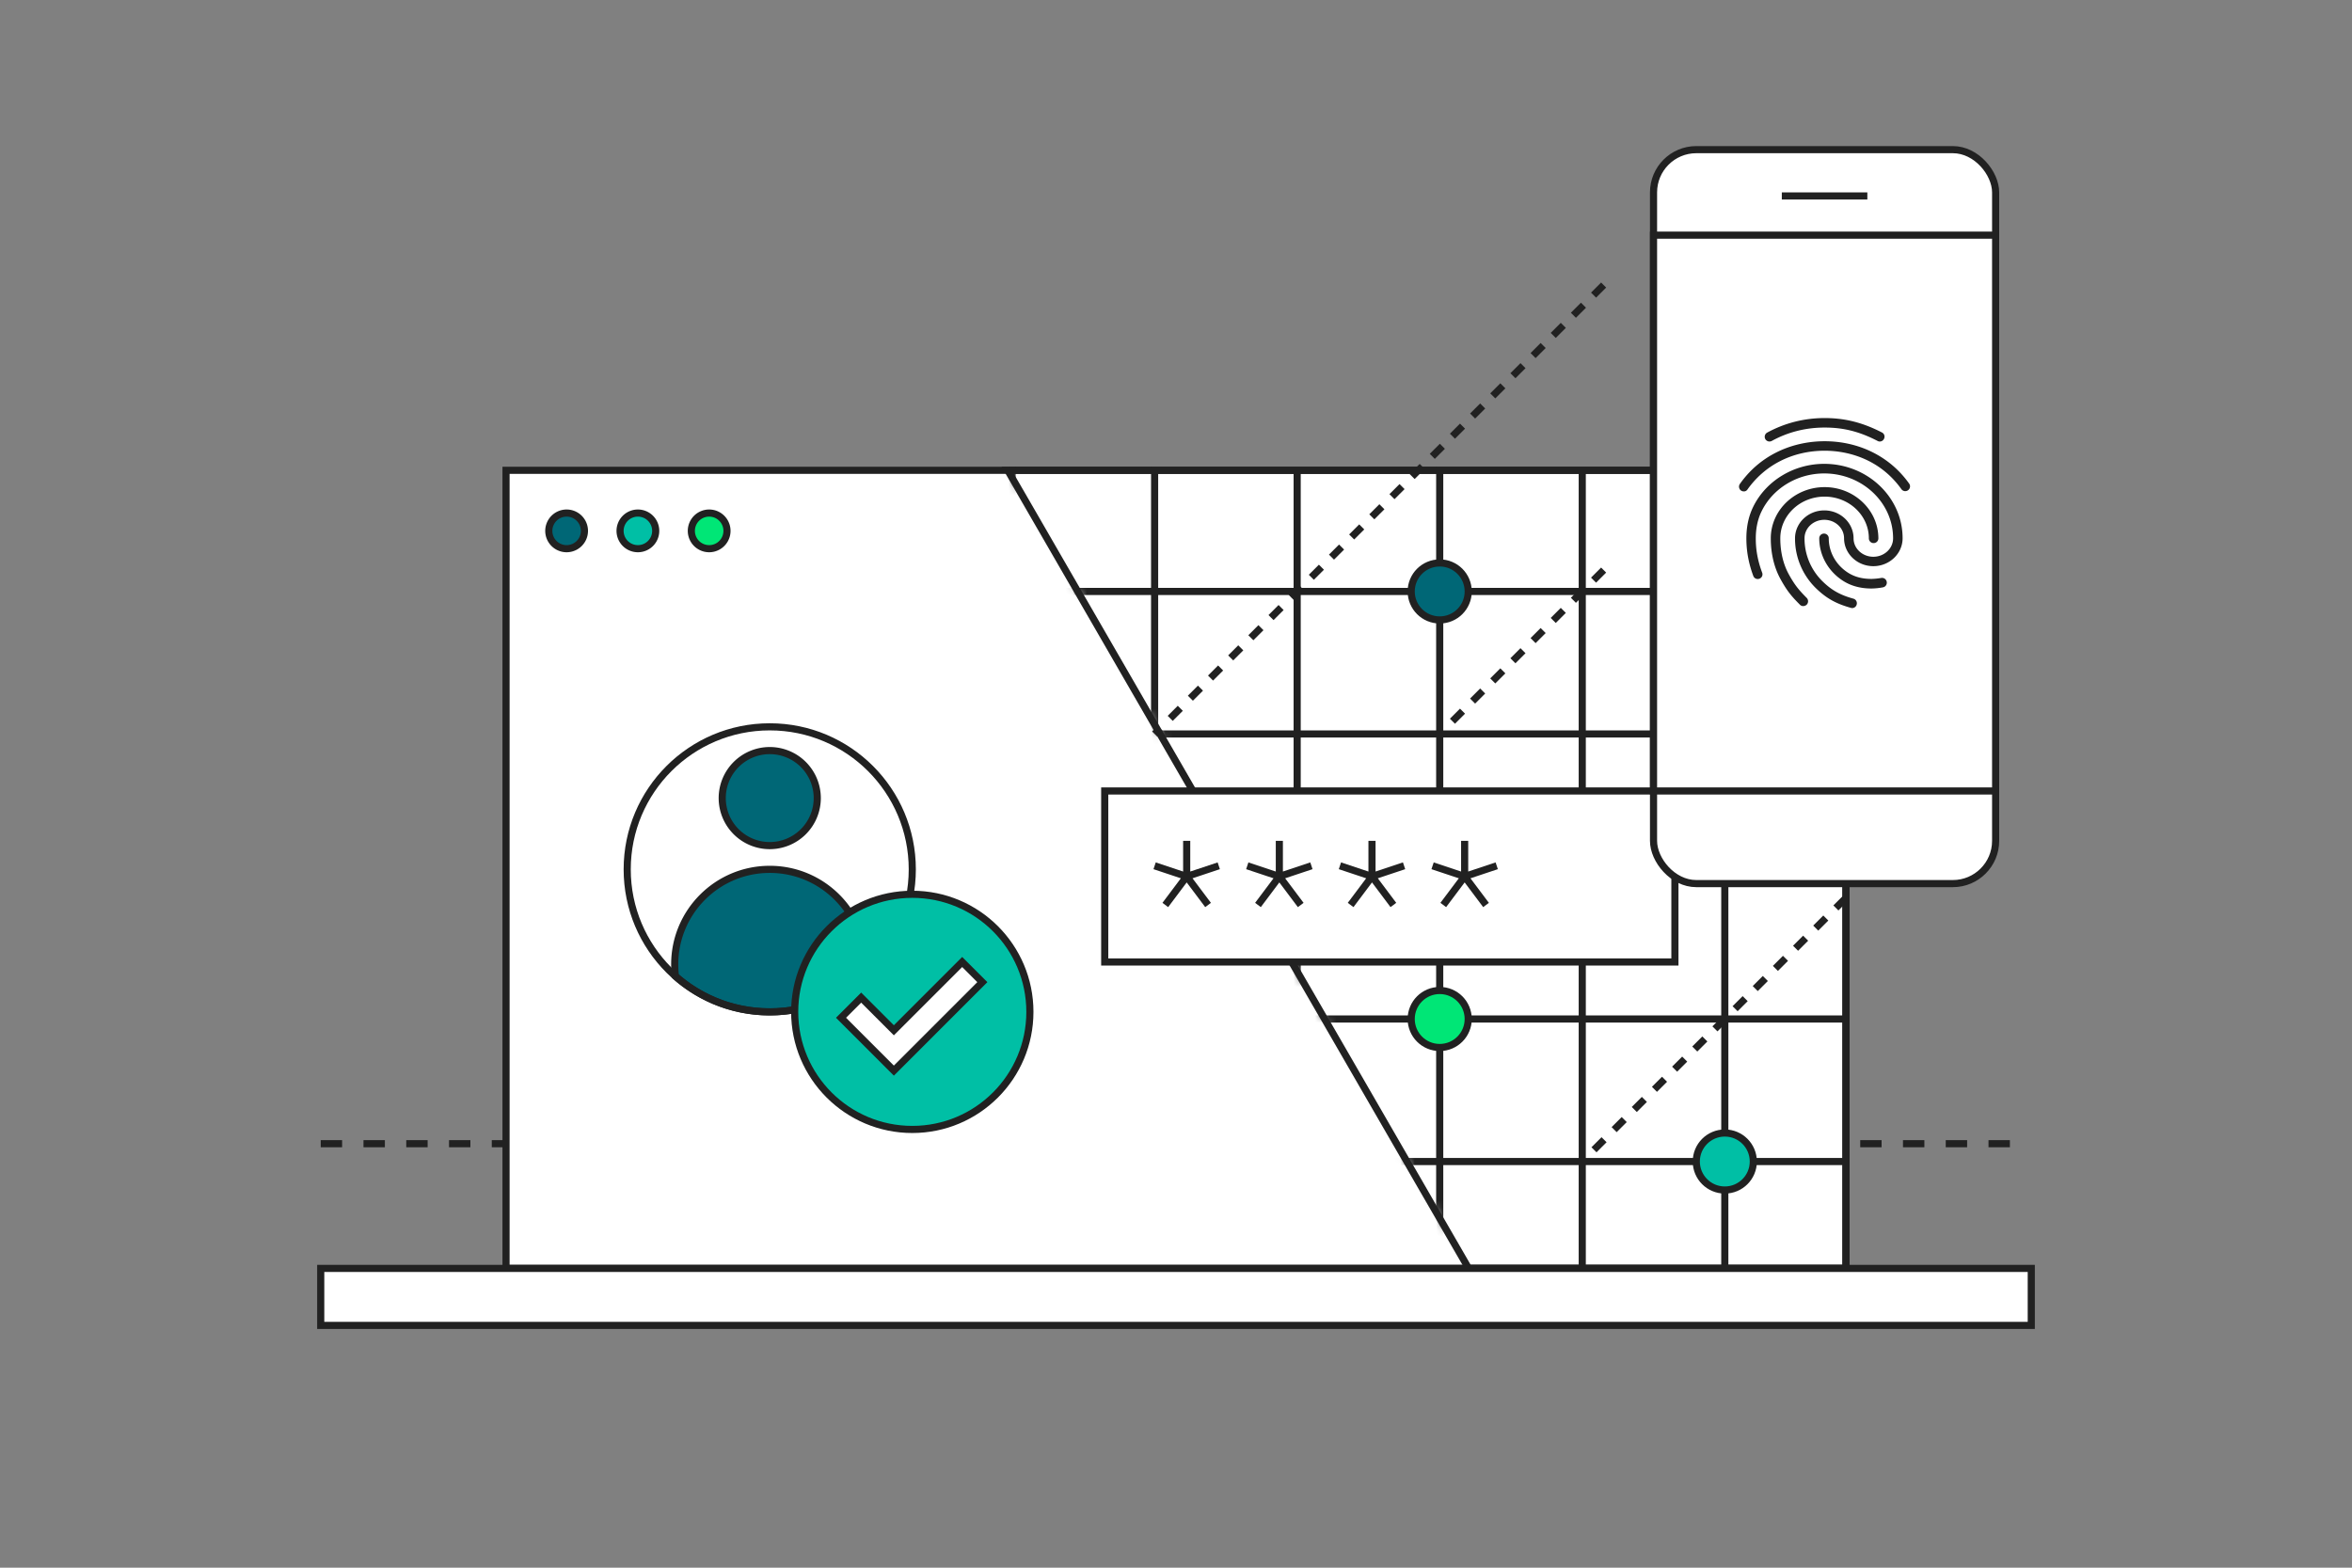 <svg width="330" height="220" fill="none" xmlns="http://www.w3.org/2000/svg"><rect width="100%" height="100%" fill="#808080" stroke="none"/><path d="M45 160.5h240" stroke="#212121" stroke-dasharray="3 3"/><path fill="#fff" stroke="#212121" d="M71 66h188v112H71z"/><path d="M79.5 77a2.5 2.5 0 1 0 0-5 2.5 2.5 0 0 0 0 5z" fill="#006776" stroke="#212121"/><path d="M89.5 77a2.5 2.5 0 1 0 0-5 2.5 2.5 0 0 0 0 5z" fill="#00BFA5" stroke="#212121"/><path d="M99.5 77a2.5 2.5 0 1 0 0-5 2.5 2.5 0 0 0 0 5z" fill="#00E676" stroke="#212121"/><mask id="a" maskUnits="userSpaceOnUse" x="141" y="66" width="118" height="112"><path d="M206.056 178 141.392 66H259v112h-52.944z" fill="#C4C4C4"/></mask><g mask="url(#a)" stroke="#212121"><path d="M122 83h200m-200 20h200m-200 20h200m-200 20h200m-200 20h200M142 23v200m20-200v200m20-200v200m20-200v200m20-200v200m20-200v200"/></g><path d="M206.056 178 141.392 66H259v112h-52.944z" stroke="#212121"/><circle cx="202" cy="83" r="4" fill="#006776" stroke="#212121"/><circle cx="202" cy="143" r="4" fill="#00E676" stroke="#212121"/><circle cx="242" cy="163" r="4" fill="#00BFA5" stroke="#212121"/><path fill="#fff" stroke="#212121" d="M45 178h240v8H45zm110-67h80v24h-80z"/><path d="M166.5 123v-5m0 5 4.5-1.5m-4.5 1.5 3 4m-3-4-3 4m3-4-4.5-1.5m17.5 1.5v-5m0 5 4.5-1.5m-4.5 1.5 3 4m-3-4-3 4m3-4-4.5-1.5m17.5 1.5v-5m0 5 4.5-1.5m-4.5 1.5 3 4m-3-4-3 4m3-4-4.5-1.5m17.5 1.5v-5m0 5 4.5-1.5m-4.5 1.5 3 4m-3-4-3 4m3-4-4.5-1.5" stroke="#212121"/><path fill-rule="evenodd" clip-rule="evenodd" d="M94.77 136.999a13.476 13.476 0 0 1-.103-1.666C94.667 127.97 100.636 122 108 122s13.333 5.97 13.333 13.333c0 .564-.035 1.12-.103 1.666A19.924 19.924 0 0 1 108 142a19.926 19.926 0 0 1-13.23-5.001zM114.667 112a6.667 6.667 0 1 1-13.334 0 6.667 6.667 0 0 1 13.334 0z" fill="#006776"/><path d="m94.77 136.999-.496.062.023.188.142.125.33-.375zm26.46 0 .331.375.142-.125.023-.188-.496-.062zm-27.063-1.666c0 .585.036 1.162.106 1.728l.993-.124c-.066-.525-.1-1.06-.1-1.604h-1zM108 121.5c-7.64 0-13.833 6.193-13.833 13.833h1c0-7.087 5.745-12.833 12.833-12.833v-1zm13.833 13.833c0-7.64-6.193-13.833-13.833-13.833v1c7.088 0 12.833 5.746 12.833 12.833h1zm-.107 1.728c.071-.566.107-1.143.107-1.728h-1c0 .544-.033 1.079-.099 1.604l.992.124zm-.827-.437A19.423 19.423 0 0 1 108 141.5v1c5.199 0 9.948-1.936 13.561-5.126l-.662-.75zM108 141.5a19.424 19.424 0 0 1-12.9-4.876l-.661.75A20.425 20.425 0 0 0 108 142.5v-1zm0-22.333a7.167 7.167 0 0 0 7.167-7.167h-1a6.167 6.167 0 0 1-6.167 6.167v1zM100.833 112a7.167 7.167 0 0 0 7.167 7.167v-1a6.167 6.167 0 0 1-6.167-6.167h-1zm7.167-7.167a7.167 7.167 0 0 0-7.167 7.167h1a6.167 6.167 0 0 1 6.167-6.167v-1zm7.167 7.167a7.167 7.167 0 0 0-7.167-7.167v1a6.167 6.167 0 0 1 6.167 6.167h1z" fill="#212121"/><circle cx="108" cy="122" r="20" stroke="#212121"/><circle cx="128" cy="142" r="16.5" fill="#00BFA5" stroke="#212121"/><path fill-rule="evenodd" clip-rule="evenodd" d="m137.828 137.828-12.414 12.415-7.414-7.415 2.828-2.828 4.586 4.586L135 135l2.828 2.828z" fill="#fff" stroke="#212121"/><path d="m225 40-63 63m97 23-37 37m3-83-23 23" stroke="#212121" stroke-dasharray="2 2"/><rect x="232" y="21" width="48" height="103" rx="6" fill="#fff" stroke="#212121"/><path fill="#fff" stroke="#212121" d="M232 33h48v78h-48z"/><path d="M250 27.5h12" stroke="#212121"/><path fill-rule="evenodd" clip-rule="evenodd" d="M263.747 61.96a.62.62 0 0 1-.307-.08c-2.56-1.32-4.773-1.88-7.427-1.88-2.64 0-5.146.627-7.426 1.88a.679.679 0 0 1-.907-.267.675.675 0 0 1 .267-.906c2.48-1.347 5.2-2.04 8.066-2.04 2.84 0 5.32.626 8.04 2.026a.652.652 0 0 1 .28.894.653.653 0 0 1-.586.373zm-19.08 7a.665.665 0 0 1-.547-1.053c1.32-1.867 3-3.334 5-4.36 4.187-2.16 9.547-2.174 13.747-.014 2 1.027 3.68 2.48 5 4.334a.668.668 0 0 1-.16.933.666.666 0 0 1-.934-.16c-1.2-1.68-2.72-3-4.52-3.92-3.826-1.96-8.72-1.96-12.533.013-1.813.934-3.333 2.267-4.533 3.947a.582.582 0 0 1-.52.28zm7.866 15.893c.12.134.294.2.467.2a.73.73 0 0 0 .493-.2.683.683 0 0 0 0-.946c-1.026-1.04-1.613-1.694-2.466-3.227-.814-1.44-1.24-3.213-1.24-5.133 0-3.227 2.786-5.854 6.213-5.854s6.213 2.627 6.213 5.854a.66.66 0 0 0 .667.666.66.66 0 0 0 .667-.666c0-3.96-3.387-7.187-7.547-7.187s-7.547 3.227-7.547 7.187c0 2.146.48 4.146 1.4 5.786.894 1.614 1.52 2.36 2.68 3.52zm10.027-2.266c-1.587 0-2.987-.4-4.133-1.187-1.987-1.347-3.174-3.533-3.174-5.853a.66.66 0 0 1 .667-.667.66.66 0 0 1 .667.667c0 1.88.96 3.653 2.586 4.746.947.64 2.054.947 3.387.947.32 0 .853-.04 1.387-.133a.665.665 0 0 1 .773.546.664.664 0 0 1-.547.774c-.76.146-1.426.16-1.613.16zm-2.853 2.72c.053.013.12.026.173.026.28 0 .56-.2.627-.506a.662.662 0 0 0-.467-.814c-1.88-.52-3.093-1.213-4.36-2.466a8.398 8.398 0 0 1-2.493-6.014c0-1.426 1.24-2.586 2.773-2.586 1.533 0 2.773 1.16 2.773 2.586 0 2.16 1.84 3.92 4.107 3.92 2.267 0 4.107-1.76 4.107-3.92 0-5.76-4.934-10.44-11-10.44-4.307 0-8.24 2.414-10.014 6.134-.6 1.266-.906 2.72-.906 4.32 0 1.8.32 3.533.973 5.28a.66.66 0 0 0 .853.386.65.65 0 0 0 .387-.853c-.8-2.133-.893-3.773-.893-4.813 0-1.387.266-2.654.786-3.734 1.56-3.266 5.027-5.373 8.814-5.373 5.333 0 9.666 4.08 9.666 9.107 0 1.426-1.24 2.586-2.773 2.586-1.533 0-2.773-1.16-2.773-2.586 0-2.16-1.84-3.92-4.107-3.92-2.267 0-4.107 1.76-4.107 3.92a9.728 9.728 0 0 0 2.894 6.96c1.453 1.426 2.84 2.213 4.96 2.8z" fill="#212121"/></svg>